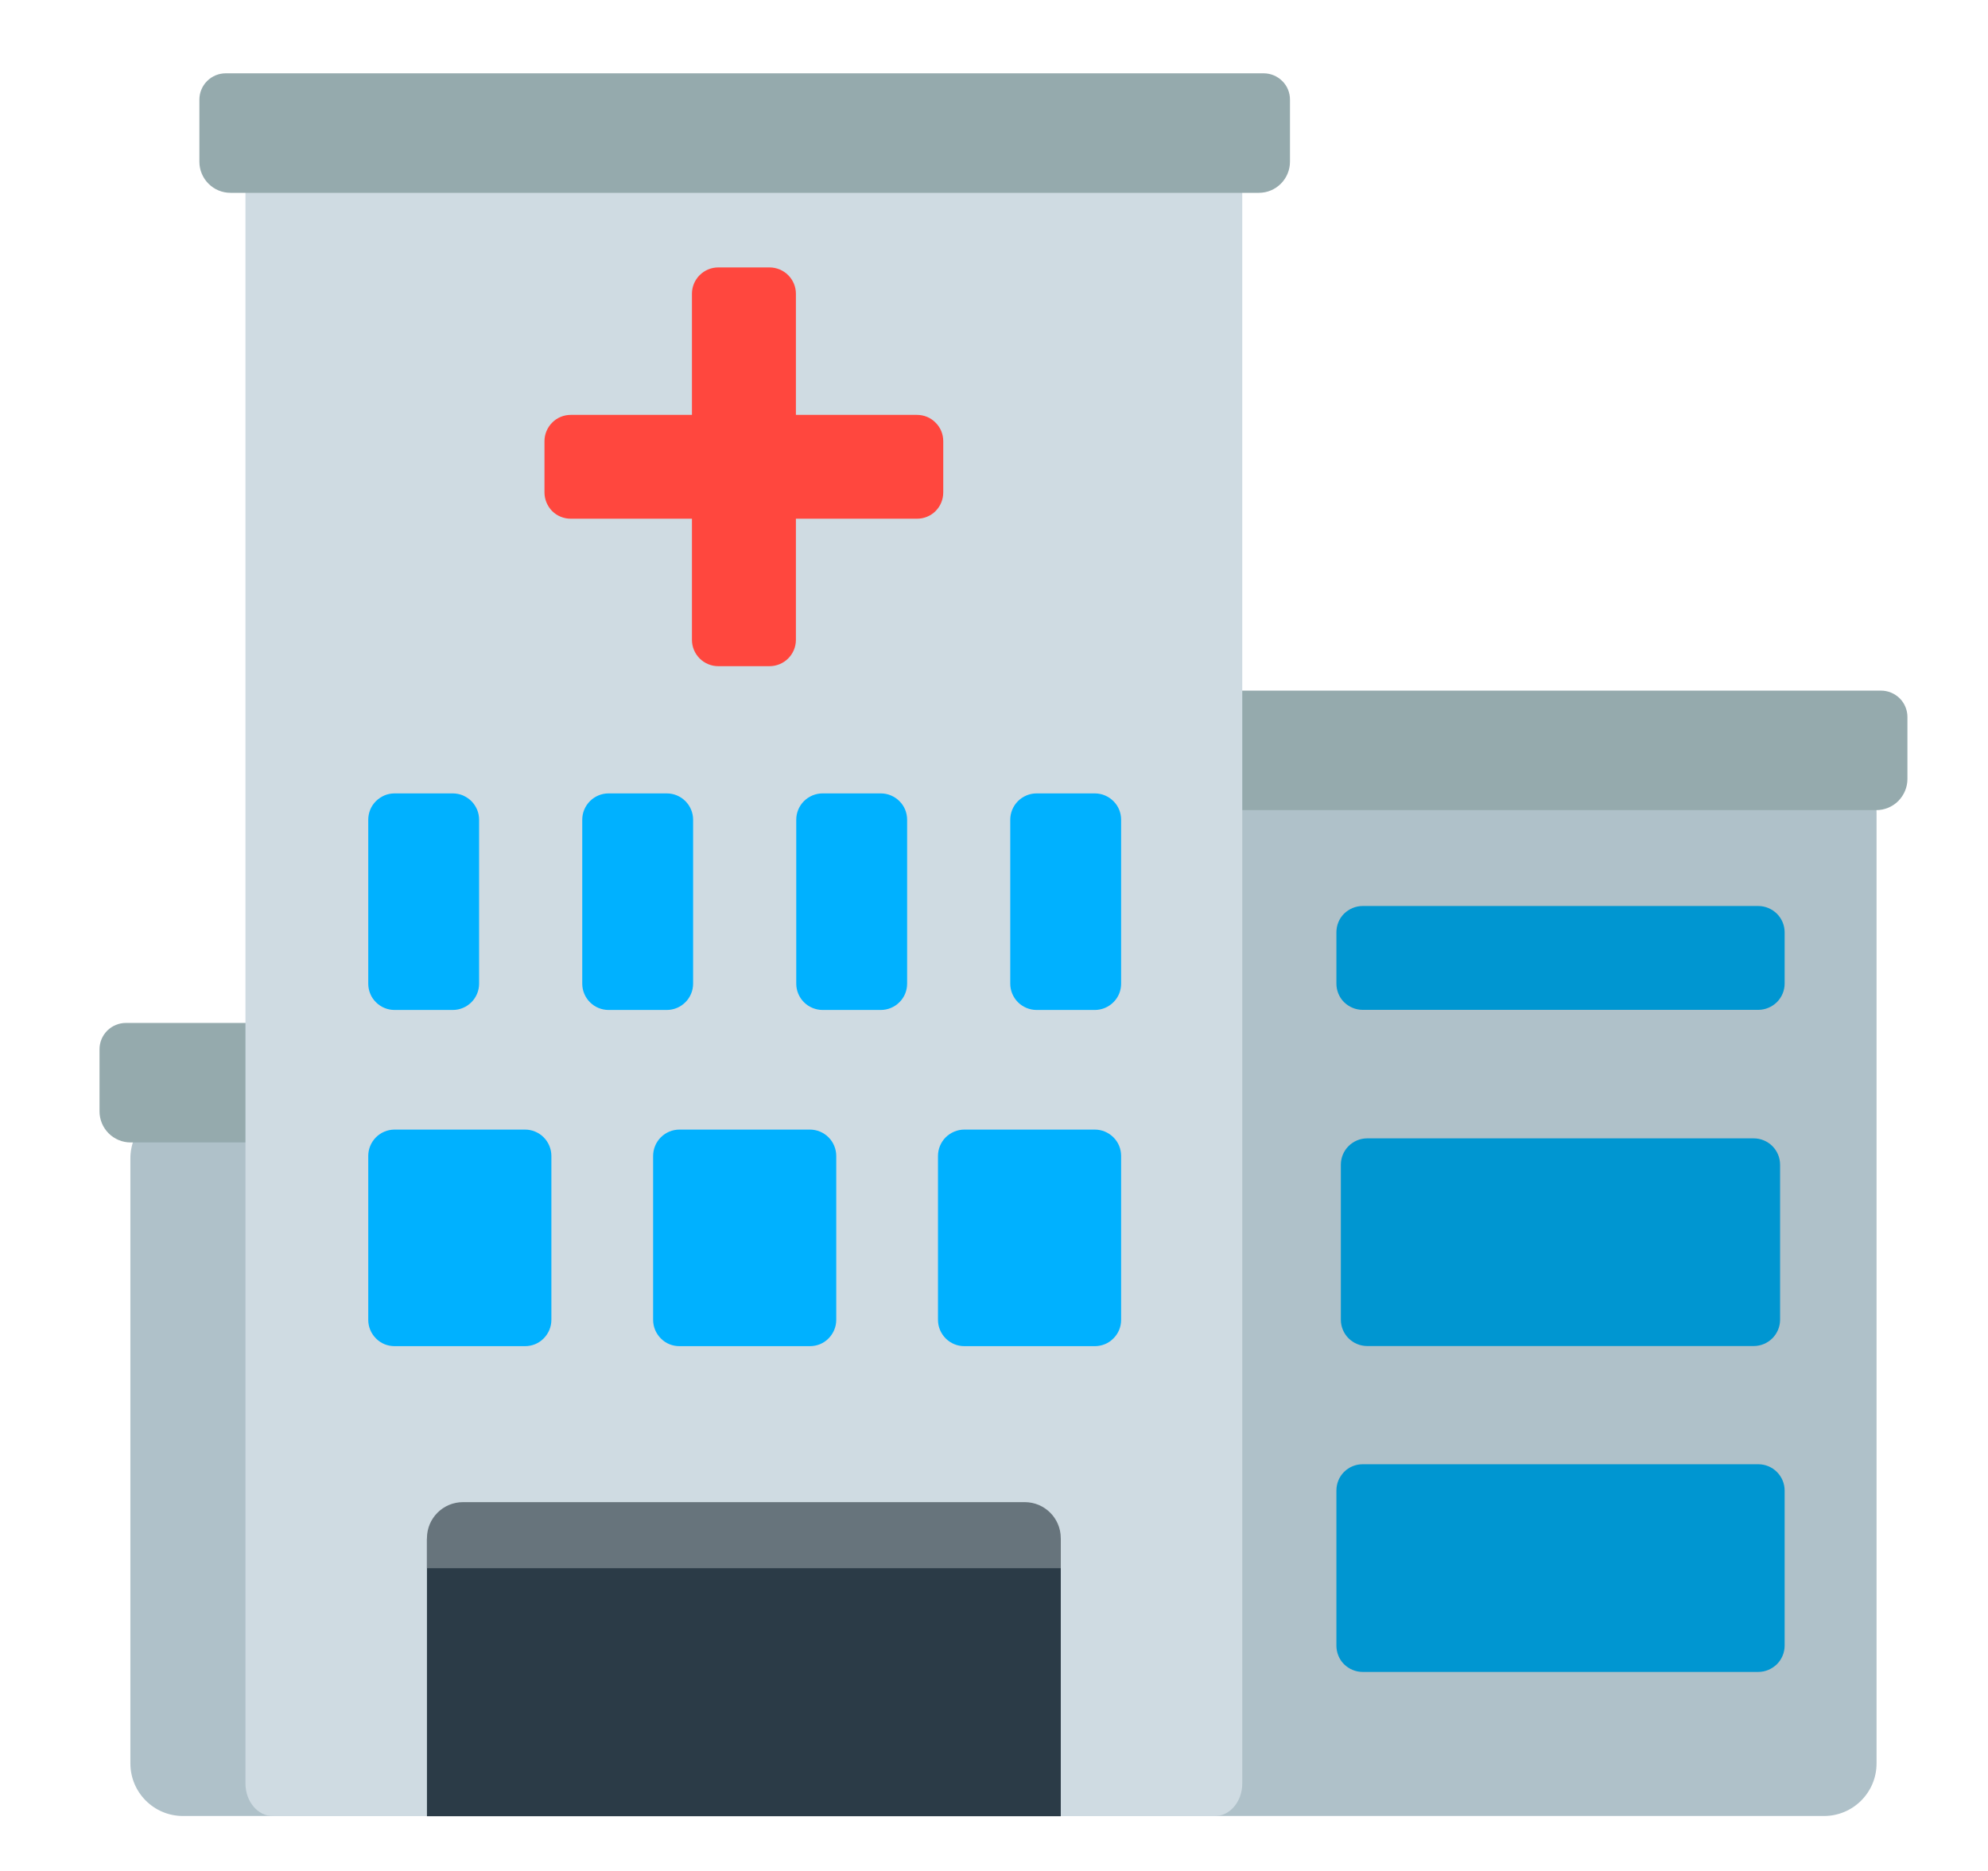 <svg width="17" height="16" viewBox="0 0 17 16" fill="none" xmlns="http://www.w3.org/2000/svg">
<g id="fxemoji:hospital" clip-path="url(#clip0_5469_28718)">
<path id="Vector" d="M15.597 6.502H5.158C4.91 6.502 4.708 6.703 4.708 6.952V9.457H1.565C1.316 9.457 1.115 9.658 1.115 9.907V15.08C1.115 15.329 1.316 15.53 1.565 15.53H15.597C15.846 15.53 16.047 15.329 16.047 15.08V6.952C16.047 6.703 15.846 6.502 15.597 6.502Z" fill="#AFC1C9"/>
<path id="Vector_2" d="M16.085 5.906H7.209C7.15 5.906 7.092 5.93 7.05 5.972C7.008 6.014 6.984 6.072 6.984 6.131V6.662C6.984 6.733 7.012 6.8 7.062 6.85C7.112 6.9 7.18 6.928 7.25 6.928H16.045C16.115 6.928 16.183 6.9 16.233 6.85C16.282 6.8 16.311 6.733 16.311 6.662V6.131C16.311 6.072 16.287 6.014 16.245 5.972C16.202 5.93 16.145 5.906 16.085 5.906ZM1.076 8.748H9.952C10.012 8.748 10.069 8.772 10.112 8.814C10.154 8.856 10.178 8.913 10.178 8.973V9.504C10.178 9.574 10.149 9.642 10.1 9.692C10.05 9.742 9.982 9.77 9.912 9.77H1.117C1.047 9.77 0.979 9.742 0.929 9.692C0.879 9.642 0.851 9.574 0.851 9.504V8.973C0.851 8.913 0.875 8.856 0.917 8.814C0.959 8.772 1.017 8.748 1.076 8.748Z" fill="#95AAAD"/>
<path id="Vector_3" d="M10.388 0.938H2.334C2.204 0.938 2.099 1.062 2.099 1.216V15.252C2.099 15.406 2.204 15.531 2.334 15.531H10.388C10.518 15.531 10.623 15.406 10.623 15.252V1.216C10.623 1.062 10.518 0.938 10.388 0.938Z" fill="#CFDBE2"/>
<path id="Vector_4" d="M7.841 3.548H6.806V2.512C6.806 2.452 6.782 2.395 6.74 2.353C6.698 2.311 6.64 2.287 6.581 2.287H6.142C6.082 2.287 6.025 2.311 5.983 2.353C5.941 2.395 5.917 2.452 5.917 2.512V3.548H4.881C4.822 3.548 4.764 3.571 4.722 3.614C4.68 3.656 4.656 3.713 4.656 3.773V4.211C4.656 4.271 4.68 4.328 4.722 4.371C4.764 4.413 4.822 4.436 4.881 4.436H5.917V5.472C5.917 5.532 5.941 5.589 5.983 5.631C6.025 5.673 6.082 5.697 6.142 5.697H6.581C6.64 5.697 6.698 5.673 6.74 5.631C6.782 5.589 6.806 5.532 6.806 5.472V4.436H7.841C7.901 4.436 7.958 4.413 8 4.371C8.043 4.328 8.066 4.271 8.066 4.211V3.773C8.066 3.713 8.043 3.656 8 3.614C7.958 3.571 7.901 3.548 7.841 3.548Z" fill="#FF473E"/>
<path id="Vector_5" d="M14.997 11.511H11.691C11.632 11.511 11.574 11.487 11.532 11.445C11.49 11.403 11.466 11.346 11.466 11.286V9.96C11.466 9.9 11.49 9.843 11.532 9.801C11.574 9.759 11.632 9.735 11.691 9.735H14.997C15.056 9.735 15.114 9.759 15.156 9.801C15.198 9.843 15.222 9.9 15.222 9.96V11.286C15.222 11.346 15.198 11.403 15.156 11.445C15.114 11.487 15.056 11.511 14.997 11.511ZM15.261 14.073V12.747C15.261 12.687 15.237 12.63 15.195 12.588C15.152 12.545 15.095 12.522 15.036 12.522H11.652C11.593 12.522 11.536 12.545 11.493 12.588C11.451 12.63 11.428 12.687 11.428 12.747V14.073C11.428 14.132 11.451 14.19 11.493 14.232C11.536 14.274 11.593 14.298 11.652 14.298H15.036C15.095 14.298 15.152 14.274 15.195 14.232C15.237 14.19 15.261 14.132 15.261 14.073ZM15.261 8.411V7.973C15.261 7.913 15.237 7.856 15.195 7.814C15.152 7.772 15.095 7.748 15.036 7.748H11.652C11.593 7.748 11.536 7.772 11.493 7.814C11.451 7.856 11.428 7.913 11.428 7.973V8.411C11.428 8.471 11.451 8.528 11.493 8.57C11.536 8.612 11.593 8.636 11.652 8.636H15.036C15.095 8.636 15.152 8.612 15.195 8.57C15.237 8.528 15.261 8.471 15.261 8.411Z" fill="#0096D1"/>
<path id="Vector_6" d="M3.651 13.16H9.071V15.532H3.651V13.16Z" fill="#2B3B47"/>
<path id="Vector_7" d="M6.926 11.512H5.81C5.75 11.512 5.693 11.489 5.651 11.446C5.609 11.404 5.585 11.347 5.585 11.287V9.885C5.585 9.826 5.609 9.768 5.651 9.726C5.693 9.684 5.75 9.66 5.81 9.66H6.926C6.986 9.66 7.043 9.684 7.085 9.726C7.127 9.768 7.151 9.826 7.151 9.885V11.287C7.151 11.347 7.127 11.404 7.085 11.446C7.043 11.489 6.986 11.512 6.926 11.512ZM9.587 11.287V9.885C9.587 9.826 9.564 9.768 9.521 9.726C9.479 9.684 9.422 9.66 9.362 9.66H8.246C8.187 9.66 8.13 9.684 8.087 9.726C8.045 9.768 8.021 9.826 8.021 9.885V11.287C8.021 11.347 8.045 11.404 8.087 11.446C8.13 11.489 8.187 11.512 8.246 11.512H9.362C9.422 11.512 9.479 11.489 9.521 11.446C9.564 11.404 9.587 11.347 9.587 11.287ZM4.715 11.287V9.885C4.715 9.826 4.691 9.768 4.649 9.726C4.607 9.684 4.55 9.66 4.49 9.66H3.374C3.314 9.66 3.257 9.684 3.215 9.726C3.173 9.768 3.149 9.826 3.149 9.885V11.287C3.149 11.347 3.173 11.404 3.215 11.446C3.257 11.489 3.314 11.512 3.374 11.512H4.49C4.55 11.512 4.607 11.489 4.649 11.446C4.691 11.404 4.715 11.347 4.715 11.287ZM4.097 8.412V7.01C4.097 6.981 4.091 6.951 4.08 6.924C4.068 6.897 4.052 6.872 4.031 6.851C4.01 6.83 3.985 6.814 3.958 6.802C3.931 6.791 3.901 6.785 3.872 6.785H3.374C3.344 6.785 3.315 6.791 3.288 6.802C3.261 6.814 3.236 6.83 3.215 6.851C3.194 6.872 3.177 6.897 3.166 6.924C3.155 6.951 3.149 6.981 3.149 7.01V8.412C3.149 8.442 3.155 8.471 3.166 8.498C3.177 8.526 3.194 8.55 3.215 8.571C3.236 8.592 3.261 8.609 3.288 8.62C3.315 8.631 3.344 8.637 3.374 8.637H3.872C3.932 8.637 3.989 8.613 4.031 8.571C4.073 8.529 4.097 8.472 4.097 8.412ZM5.927 8.412V7.01C5.927 6.95 5.903 6.893 5.861 6.851C5.819 6.809 5.762 6.785 5.702 6.785H5.204C5.144 6.785 5.087 6.809 5.045 6.851C5.003 6.893 4.979 6.95 4.979 7.01V8.412C4.979 8.472 5.003 8.529 5.045 8.571C5.087 8.613 5.144 8.637 5.204 8.637H5.702C5.762 8.637 5.819 8.613 5.861 8.571C5.903 8.529 5.927 8.472 5.927 8.412ZM7.757 8.412V7.01C7.757 6.95 7.734 6.893 7.691 6.851C7.649 6.809 7.592 6.785 7.532 6.785H7.034C6.975 6.785 6.917 6.809 6.875 6.851C6.833 6.893 6.809 6.95 6.809 7.01V8.412C6.809 8.472 6.833 8.529 6.875 8.571C6.917 8.613 6.975 8.637 7.034 8.637H7.532C7.592 8.637 7.649 8.613 7.691 8.571C7.734 8.529 7.757 8.472 7.757 8.412ZM9.587 8.412V7.01C9.587 6.95 9.564 6.893 9.521 6.851C9.479 6.809 9.422 6.785 9.362 6.785H8.864C8.805 6.785 8.747 6.809 8.705 6.851C8.663 6.893 8.639 6.95 8.639 7.01V8.412C8.639 8.472 8.663 8.529 8.705 8.571C8.747 8.613 8.805 8.637 8.864 8.637H9.362C9.422 8.637 9.479 8.613 9.521 8.571C9.564 8.529 9.587 8.472 9.587 8.412Z" fill="#00B1FF"/>
<path id="Vector_8" d="M9.071 13.411H3.651V13.154C3.651 12.984 3.789 12.846 3.959 12.846H8.763C8.933 12.846 9.071 12.984 9.071 13.154L9.071 13.411Z" fill="#67747C"/>
<path id="Vector_9" d="M10.806 0.627H1.93C1.87 0.627 1.813 0.651 1.771 0.693C1.729 0.735 1.705 0.792 1.705 0.852V1.383C1.705 1.453 1.733 1.521 1.783 1.571C1.833 1.621 1.9 1.649 1.971 1.649H10.765C10.836 1.649 10.903 1.621 10.953 1.571C11.003 1.521 11.031 1.453 11.031 1.383V0.852C11.031 0.792 11.008 0.735 10.965 0.693C10.923 0.651 10.866 0.627 10.806 0.627Z" fill="#95AAAD"/>
</g>
<defs>
<clipPath id="clip0_5469_28718">
<rect width="16" height="16" fill="white" transform="translate(0.5)"/>
</clipPath>
</defs>
</svg>
